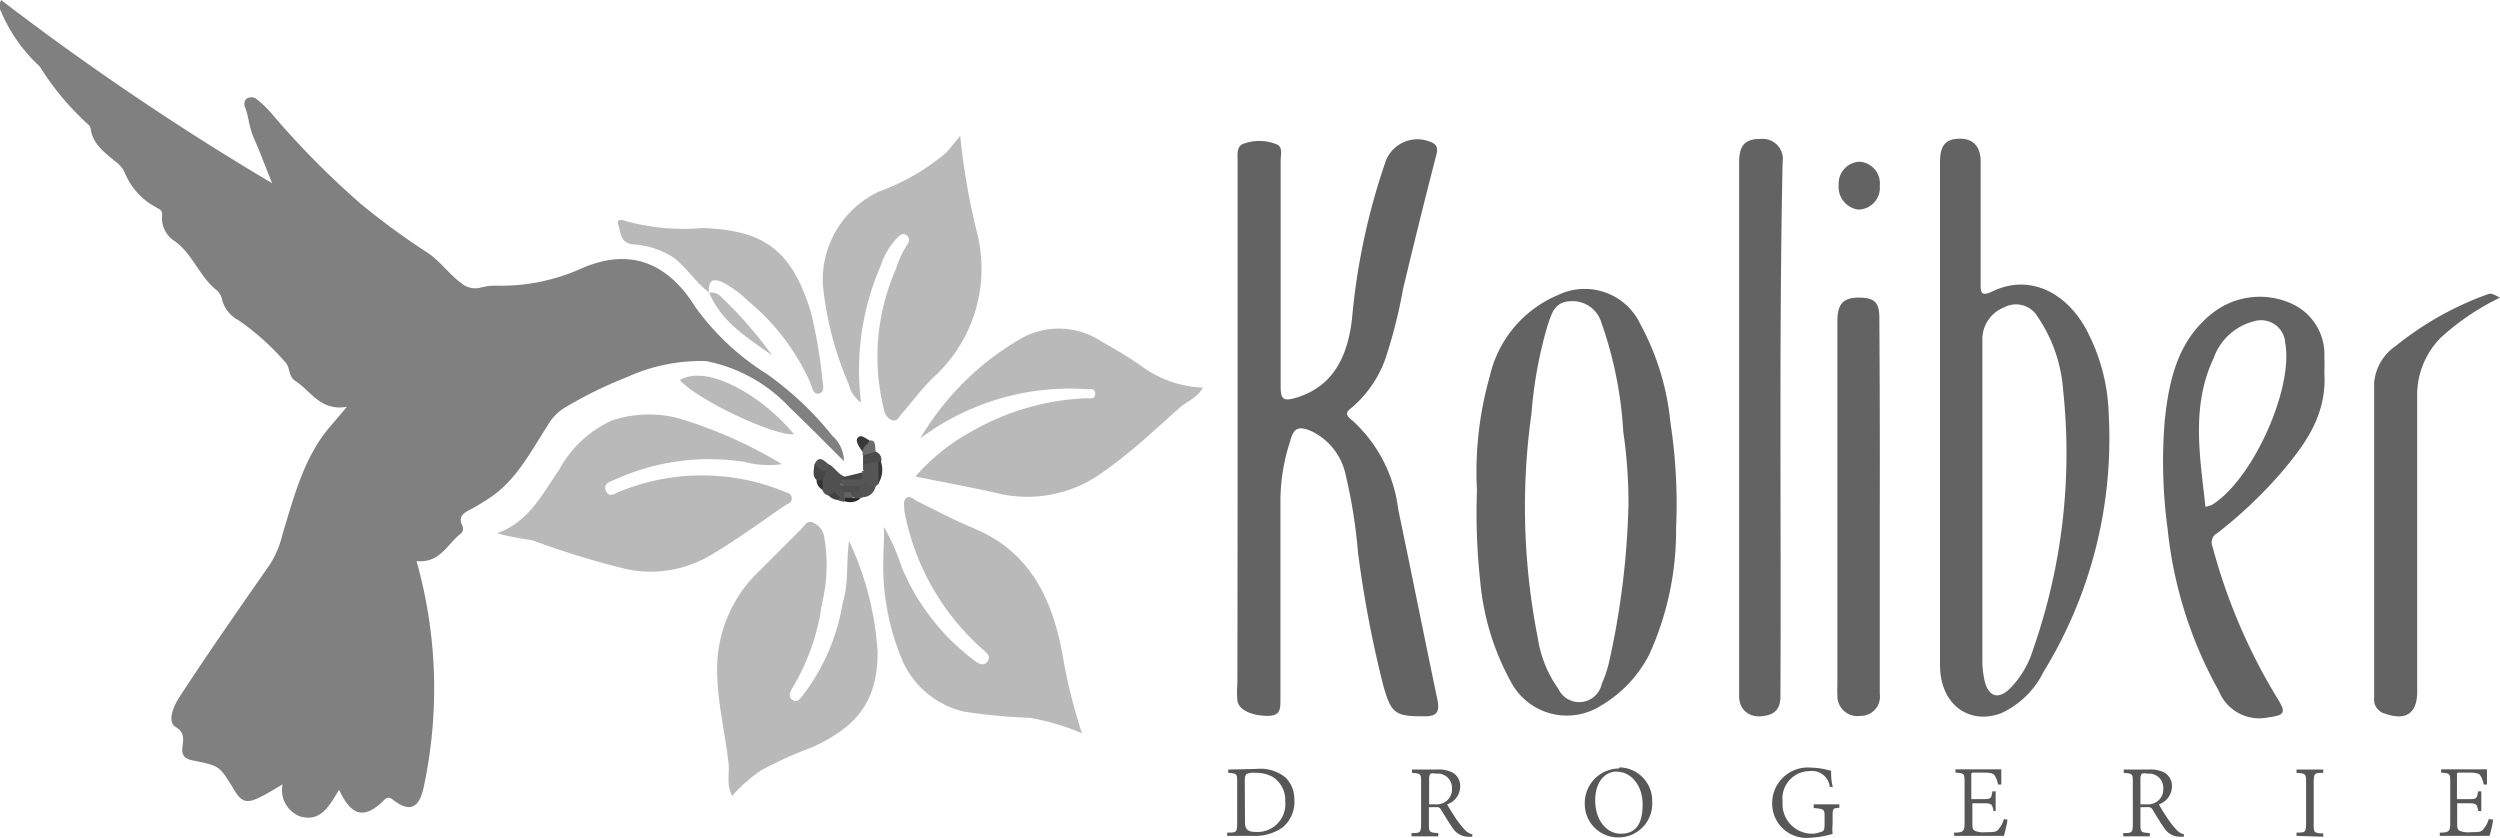 <svg xmlns="http://www.w3.org/2000/svg" viewBox="0 0 115 38.53"><defs><style>.cls-1{fill:gray;}.cls-2{fill:#b9b9b9;}.cls-3{fill:#505050;}.cls-4{fill:#565656;}.cls-5{fill:#4b4b4b;}.cls-6{fill:#535353;}.cls-7{fill:#6c6c6c;}.cls-8{fill:#464646;}.cls-9{fill:#383838;}.cls-10{fill:#373737;}.cls-11{fill:#525252;}.cls-12{fill:#414141;}.cls-13{fill:#292929;}.cls-14{fill:#333;}.cls-15{fill:#636363;}.cls-16{fill:#575757;}.cls-17{fill:#4d4d4d;}.cls-18{fill:#656565;}.cls-19{fill:#626262;}</style></defs><title>Koliber</title><g id="Warstwa_2" data-name="Warstwa 2"><g id="Szare"><path class="cls-1" d="M19.16,25.81a21.58,21.58,0,0,1,.34,10.35c-.2,1-.63,1.25-1.42.63-.18-.14-.26-.11-.4,0-.9.91-1.51.78-2.08-.46-.43.69-.82,1.5-1.78,1.23A1.29,1.29,0,0,1,13,36.08c-.32.19-.6.36-.88.51-.77.41-1,.36-1.41-.36-.62-1-.62-1-1.79-1.24a.94.94,0,0,1-.39-.14c-.41-.35.25-1-.44-1.4-.43-.26-.09-1,.18-1.41C9.6,30,11,28,12.44,25.93A4.64,4.64,0,0,0,13,24.56c.54-1.77,1-3.59,2.24-5l.72-.85c-1.21.22-1.65-.72-2.38-1.19-.32-.21-.22-.6-.45-.85a11.5,11.5,0,0,0-2.16-1.94,1.5,1.5,0,0,1-.74-.89.82.82,0,0,0-.26-.49c-.8-.62-1.09-1.66-1.94-2.26a1.26,1.26,0,0,1-.57-1.22c0-.24-.17-.25-.29-.34A3.14,3.14,0,0,1,5.73,7.92a1.39,1.39,0,0,0-.46-.52c-.48-.41-1-.77-1.1-1.48a.28.28,0,0,0-.1-.18A12.73,12.73,0,0,1,1.83,3.06,7.36,7.36,0,0,1,0,.42.64.64,0,0,1,.05,0,126.91,126.91,0,0,0,12.52,8.43c-.31-.75-.53-1.37-.81-2s-.25-1-.43-1.48a.35.35,0,0,1,.05-.4.39.39,0,0,1,.46,0,5,5,0,0,1,.71.68,39,39,0,0,0,4.1,4.15,33.06,33.06,0,0,0,3.09,2.26c.57.39,1,1,1.51,1.37a1,1,0,0,0,.91.22,2.53,2.53,0,0,1,.7-.09,9,9,0,0,0,3.89-.77c2.23-1,4-.32,5.29,1.76a11.74,11.74,0,0,0,3.31,3.09,15,15,0,0,1,3,2.84,1.56,1.56,0,0,1,.52,1.15c-.86-.85-1.66-1.67-2.49-2.46a7.13,7.13,0,0,0-3.85-2.14,8.19,8.19,0,0,0-3.62.73A19.33,19.33,0,0,0,26,18.74a2.28,2.28,0,0,0-.82.85c-.8,1.23-1.47,2.59-2.79,3.4-.24.15-.47.3-.72.43s-.66.31-.39.78a.34.34,0,0,1-.06.33C20.58,25,20.26,25.92,19.16,25.81Z"/><path class="cls-2" d="M22.87,24.53c1.49-.55,2.08-1.82,2.85-2.92a5.22,5.22,0,0,1,2.41-2.26,5.35,5.35,0,0,1,3.44,0,21,21,0,0,1,4.4,2,4.22,4.22,0,0,1-1.71-.1,10.46,10.46,0,0,0-5.9.78c-.23.11-.66.19-.48.56s.45.05.68,0a10,10,0,0,1,7.46,0c.17.07.39.1.4.33s-.19.25-.32.34c-1.16.79-2.29,1.63-3.5,2.33a5.41,5.41,0,0,1-3.74.6,38.78,38.78,0,0,1-4.35-1.33C24,24.77,23.51,24.71,22.87,24.53Z"/><path class="cls-2" d="M42.33,20.17a12.76,12.76,0,0,1,4.75-4.66,3.55,3.55,0,0,1,3.56.18c.63.36,1.26.72,1.85,1.14a5.12,5.12,0,0,0,2.84,1c-.28.51-.79.65-1.15,1-1.12,1-2.18,2-3.38,2.84a5.89,5.89,0,0,1-5,1c-1.2-.27-2.42-.49-3.69-.75a9.33,9.33,0,0,1,2.63-2.1,11.5,11.5,0,0,1,5.2-1.5c.17,0,.44.07.44-.21s-.27-.2-.44-.21A11.44,11.44,0,0,0,42.33,20.17Z"/><path class="cls-2" d="M44.17,6.25a31,31,0,0,0,.77,4.44,6.75,6.75,0,0,1-2.07,6.73c-.49.5-.91,1.06-1.37,1.59-.13.15-.23.41-.49.31a.64.64,0,0,1-.35-.49,10,10,0,0,1,.55-6.45,4.65,4.65,0,0,1,.53-1.14.29.29,0,0,0-.06-.44c-.14-.08-.26,0-.38.11a3.4,3.4,0,0,0-.79,1.32,12,12,0,0,0-.9,6.29,1.47,1.47,0,0,1-.57-.85,15.24,15.24,0,0,1-1.19-4.59,4.49,4.49,0,0,1,2.61-4.28A10,10,0,0,0,43.55,7Z"/><path class="cls-2" d="M40.66,24.24a9.79,9.79,0,0,1,.83,1.88,10.34,10.34,0,0,0,3.38,4.3c.18.14.41.22.56,0s0-.35-.19-.52a11.2,11.2,0,0,1-3.64-6.41c0-.23-.07-.45.09-.58s.36.07.53.16c.85.42,1.7.87,2.57,1.23,2.56,1.06,3.59,3.2,4.07,5.72a25,25,0,0,0,.91,3.71,11.07,11.07,0,0,0-2.38-.71,25.5,25.5,0,0,1-3.07-.29,4.12,4.12,0,0,1-2.93-2.65A11,11,0,0,1,40.63,26C40.63,25.39,40.68,24.82,40.66,24.24Z"/><path class="cls-2" d="M39.06,24.89A14,14,0,0,1,40.37,30c0,2.31-1,3.45-3,4.37a18.73,18.73,0,0,0-2.35,1.06,7,7,0,0,0-1.34,1.18c-.28-.51-.11-1-.17-1.53-.16-1.37-.49-2.71-.52-4.09a6.23,6.23,0,0,1,1.88-4.67q1-1,2-2c.15-.15.26-.43.57-.26a.84.84,0,0,1,.46.57,7.39,7.39,0,0,1-.09,3.13,10.14,10.14,0,0,1-1.35,3.87c-.12.19-.22.43,0,.57s.35-.07.49-.24a9.52,9.52,0,0,0,1.82-4.26C39.06,26.76,38.91,25.82,39.06,24.89Z"/><path class="cls-2" d="M32.62,13.45C32,13,31.6,12.32,31,11.86a3.88,3.88,0,0,0-1.9-.62c-.6-.08-.54-.57-.67-.93-.06-.16.09-.24.26-.17a9.88,9.88,0,0,0,3.61.35c2.9.09,4.13,1.06,5,3.86a22.54,22.54,0,0,1,.52,3c0,.24.17.66-.13.75s-.34-.33-.44-.55a10.34,10.34,0,0,0-2.83-3.7A5.19,5.19,0,0,0,33.27,13c-.53-.25-.69-.06-.66.46Z"/><path class="cls-2" d="M31.27,17.48c1.29-.75,3.82.75,5.25,2.49C35.67,20.09,32.05,18.39,31.27,17.48Z"/><path class="cls-2" d="M32.61,13.46a.68.68,0,0,1,.47.11,18.79,18.79,0,0,1,2.43,2.77c-1.24-.88-2.36-1.58-2.89-2.89Z"/><path class="cls-3" d="M38.11,22.79a.35.35,0,0,1-.28-.26,1,1,0,0,1,0-.93c.07-.12.11-.27.3-.23s.42.46.74.56a.48.48,0,0,1,0,.2l-.05.12c0,.07,0,.13,0,.2a.32.32,0,0,1-.06.14.7.7,0,0,1-.26.19C38.33,22.79,38.22,22.87,38.11,22.79Z"/><path class="cls-4" d="M40.42,22.26l-.14.11a.16.16,0,0,1-.18,0c-.2-.21-.15-.56-.4-.75v-.28c.22-.22.45-.4.75-.1A3.35,3.35,0,0,1,40.42,22.26Z"/><path class="cls-5" d="M40.4,21.23l-.7.14v-.42c.16-.17.34-.31.59-.17a.38.38,0,0,1,.24.46Q40.46,21.33,40.4,21.23Z"/><path class="cls-6" d="M40.1,22.35l.18,0a.6.6,0,0,1-.59.52.59.59,0,0,1-.23-.29.49.49,0,0,1,0-.28.3.3,0,0,1,.22-.18A.52.52,0,0,1,40.1,22.35Z"/><path class="cls-4" d="M40.1,22.35l-.41-.13a.35.35,0,0,1-.1-.18.6.6,0,0,1,.08-.3.06.06,0,0,1,0-.08C40.26,21.63,40.08,22,40.1,22.35Z"/><path class="cls-7" d="M40.28,20.78l-.59.17a.09.09,0,0,1,0-.1c-.09-.3,0-.51.31-.58S40.24,20.57,40.28,20.78Z"/><path class="cls-8" d="M38,21.67l-.15.42a.2.2,0,0,1-.28,0c-.23-.21-.12-.47-.11-.72C37.72,21.31,37.84,21.51,38,21.67Z"/><path class="cls-9" d="M40,20.26c-.07.21-.38.29-.31.58,0-.08-.09-.15-.13-.23s-.25-.34-.09-.49S39.79,20.16,40,20.26Z"/><path class="cls-6" d="M38,21.67c-.24,0-.36-.19-.54-.3.22-.47.44-.18.67,0Z"/><path class="cls-8" d="M39.66,21.73l0,.34a.74.74,0,0,1-1,0l.15-.13Z"/><path class="cls-10" d="M40.4,21.23h.12a1.17,1.17,0,0,1-.11,1Z"/><path class="cls-11" d="M38.42,22.64l.28-.15c.12,0,.18,0,.23.12a.56.56,0,0,1,0,.3.61.61,0,0,1-.09.18l-.3-.08C38.52,22.88,38.32,22.82,38.42,22.64Z"/><path class="cls-3" d="M39.54,22.64a.26.26,0,0,1,.14.25.07.07,0,0,1-.09,0,.49.49,0,0,1-.32,0c-.14-.08-.23-.19-.14-.36A.32.32,0,0,1,39.54,22.64Z"/><path class="cls-12" d="M38.42,22.64c0,.13.32.15.15.36a.62.62,0,0,1-.46-.22Z"/><path class="cls-13" d="M39.25,22.91l.35,0a.73.73,0,0,1-.73.15l0-.15A.29.29,0,0,1,39.25,22.91Z"/><path class="cls-14" d="M37.56,22.09h.28v.44A.51.51,0,0,1,37.56,22.09Z"/><path class="cls-15" d="M56.93,19.6q0-6.08,0-12.15c0-.33-.07-.75.31-.85a2.09,2.09,0,0,1,1.51.05c.27.14.16.47.16.72,0,3.46,0,6.93,0,10.39,0,.58.1.72.7.54,1.56-.47,2.35-1.67,2.58-3.61a30.47,30.47,0,0,1,1.51-7.15,1.56,1.56,0,0,1,2.13-1c.25.1.32.25.25.55q-.8,3.1-1.54,6.21a23.33,23.33,0,0,1-.8,3.17,5.31,5.31,0,0,1-1.51,2.24c-.26.21-.44.32,0,.65a6.61,6.61,0,0,1,2.09,4.08c.61,2.91,1.19,5.83,1.8,8.74.11.54,0,.78-.6.77-1.33,0-1.52-.1-1.89-1.42a51.89,51.89,0,0,1-1.16-6.1,24.36,24.36,0,0,0-.57-3.59,2.89,2.89,0,0,0-1.56-2c-.62-.27-.84-.15-1,.48A8.83,8.83,0,0,0,58.9,23c0,3.06,0,6.12,0,9.19,0,.42,0,.73-.57.74-.74,0-1.37-.27-1.41-.72s0-.61,0-.92Q56.93,25.47,56.93,19.6Z"/><path class="cls-15" d="M80,19.6q0-6.07,0-12.15c0-.76.28-1.07,1-1.06a.93.93,0,0,1,1,1.08c-.17,8.19-.06,16.38-.1,24.57,0,.67-.37.87-.9.91s-1-.29-1-.92Q80,25.81,80,19.6Z"/><path class="cls-15" d="M86.47,23.32c0,2.87,0,5.74,0,8.61a.88.88,0,0,1-.89,1A.92.92,0,0,1,84.52,32a4.89,4.89,0,0,1,0-.49q0-8.36,0-16.73c0-.81.27-1.09,1-1.09s.93.25.93.93Q86.48,19,86.47,23.32Z"/><path class="cls-15" d="M115,13.69a11.51,11.51,0,0,0-2.69,1.81,3.73,3.73,0,0,0-1.12,2.69c0,4.54,0,9.09,0,13.64,0,1-.54,1.33-1.47,1a.67.67,0,0,1-.51-.73q0-7.24,0-14.48a2.28,2.28,0,0,1,1-1.71,14.6,14.6,0,0,1,4.13-2.34C114.59,13.47,114.6,13.49,115,13.69Z"/><path class="cls-15" d="M85.55,7.44a1,1,0,0,1,.92,1.11,1,1,0,0,1-1,1.09,1.05,1.05,0,0,1-.89-1.14A1,1,0,0,1,85.55,7.44Z"/><path class="cls-15" d="M97,19.05a8.77,8.77,0,0,0-1.09-4c-1-1.73-2.67-2.41-4.25-1.65-.57.28-.55,0-.55-.38,0-1.86,0-3.72,0-5.58,0-.71-.35-1.08-1-1.06s-.87.35-.87,1.09q0,5.76,0,11.52c0,3.86,0,7.72,0,11.59,0,1.88,1.39,2.78,2.83,2.22A4.06,4.06,0,0,0,94,30.91,20.49,20.49,0,0,0,97,19.05ZM93.52,29.88a4.34,4.34,0,0,1-1.07,1.8c-.51.49-.94.39-1.14-.29a4.19,4.19,0,0,1-.12-1.11c0-2.4,0-4.8,0-7.2h0c0-2.47,0-4.94,0-7.41a1.57,1.57,0,0,1,1-1.53,1.15,1.15,0,0,1,1.54.43,6.83,6.83,0,0,1,1.17,3.34A27.28,27.28,0,0,1,93.52,29.88Z"/><path class="cls-15" d="M76.84,19.44a11.82,11.82,0,0,0-1.37-4.5,2.83,2.83,0,0,0-3.82-1.36,5.33,5.33,0,0,0-3.12,3.73,16.08,16.08,0,0,0-.59,5.24,29.26,29.26,0,0,0,.15,4.19,11.77,11.77,0,0,0,1.42,4.64,2.91,2.91,0,0,0,4.1,1.1,5.82,5.82,0,0,0,2.25-2.36,13.78,13.78,0,0,0,1.24-5.83A24.62,24.62,0,0,0,76.84,19.44ZM74.91,23.2A37,37,0,0,1,74,30.53a5.59,5.59,0,0,1-.32.93,1.06,1.06,0,0,1-2,.22,5.4,5.4,0,0,1-.94-2.33A31,31,0,0,1,70.45,19,19.75,19.75,0,0,1,71.18,15c.18-.52.3-1.09,1-1.14a1.39,1.39,0,0,1,1.49,1,18.1,18.1,0,0,1,1,5A22.45,22.45,0,0,1,74.91,23.2Z"/><path class="cls-15" d="M102,24.52a20.71,20.71,0,0,0,2.92-2.76c1.11-1.31,2.13-2.67,2-4.64a6.1,6.1,0,0,0,0-.67,2.56,2.56,0,0,0-1.32-2.39,3.53,3.53,0,0,0-3.73.27c-1.66,1.24-2.09,3.08-2.29,5a23,23,0,0,0,.13,5,19.32,19.32,0,0,0,2.36,7.46A2,2,0,0,0,104.34,33c.73-.1.84-.2.44-.84a26.59,26.59,0,0,1-3-7A.49.49,0,0,1,102,24.52Zm-.29-1.28a1.21,1.21,0,0,1-.26.07c-.25-2.32-.67-4.62.38-6.84a2.66,2.66,0,0,1,1.85-1.69,1.11,1.11,0,0,1,1.44,1C105.51,17.9,103.59,22.13,101.72,23.24Z"/><path class="cls-16" d="M57.8,35.37a1.83,1.83,0,0,1,1.34.4,1.4,1.4,0,0,1,.4,1A1.52,1.52,0,0,1,59,38.06a2.2,2.2,0,0,1-1.39.39H56.45v-.15c.42,0,.46,0,.46-.45V36c0-.4,0-.42-.41-.45v-.15Zm-.53,2.45c0,.36.16.45.52.45a1.28,1.28,0,0,0,1.33-1.41,1.25,1.25,0,0,0-.59-1.13,1.61,1.61,0,0,0-.8-.18.76.76,0,0,0-.4.06s-.07.08-.07.27Z"/><path class="cls-16" d="M67.72,38.49h-.18a.87.87,0,0,1-.73-.42c-.16-.23-.35-.54-.48-.76s-.16-.18-.43-.18h-.17v.74c0,.4,0,.43.43.45v.15H64.93v-.15c.4,0,.44,0,.44-.45V36c0-.41,0-.41-.42-.45v-.15h1.16a1.35,1.35,0,0,1,.73.15.71.71,0,0,1,.33.62.88.88,0,0,1-.6.83c.08.16.28.47.42.68a4.41,4.41,0,0,0,.38.48.67.67,0,0,0,.36.22ZM66,37a.77.77,0,0,0,.52-.14.68.68,0,0,0,.27-.59.65.65,0,0,0-.73-.68.51.51,0,0,0-.26,0s-.06.09-.06.22V37Z"/><path class="cls-16" d="M74.49,35.3A1.53,1.53,0,0,1,76,36.87a1.55,1.55,0,0,1-1.58,1.65A1.53,1.53,0,0,1,72.9,37a1.59,1.59,0,0,1,1.58-1.65Zm-.11.19c-.52,0-1,.43-1,1.33s.51,1.53,1.18,1.53,1-.43,1-1.34-.55-1.51-1.18-1.51Z"/><path class="cls-16" d="M84.61,37.16c-.29,0-.31.06-.31.34v.41a2.13,2.13,0,0,0,0,.45,4.51,4.51,0,0,1-1.07.18,1.58,1.58,0,0,1-1.71-1.59,1.64,1.64,0,0,1,1.78-1.64,3.52,3.52,0,0,1,.93.15c0,.17,0,.44.08.74l-.14,0a.82.82,0,0,0-.92-.73A1.26,1.26,0,0,0,82,36.88a1.36,1.36,0,0,0,1.34,1.47,1,1,0,0,0,.43-.09c.11,0,.16-.1.16-.31v-.37c0-.34,0-.37-.5-.41V37h1.18Z"/><path class="cls-16" d="M92.34,37.7c0,.15-.12.61-.16.75H89.89v-.15c.44,0,.48-.07.48-.46V36c0-.41,0-.43-.42-.46v-.15h2.11c0,.11,0,.44,0,.7l-.15,0a1.12,1.12,0,0,0-.15-.41c-.06-.1-.18-.14-.52-.14h-.41c-.15,0-.15,0-.15.15v1.07h.47c.43,0,.45,0,.5-.36h.15v.91H91.7c-.06-.34-.09-.36-.5-.36h-.47v.88c0,.22,0,.33.12.39a1.06,1.06,0,0,0,.5.06c.36,0,.5,0,.6-.16a1.16,1.16,0,0,0,.23-.44Z"/><path class="cls-16" d="M100.45,38.49h-.18a.87.87,0,0,1-.73-.42c-.16-.23-.35-.54-.48-.76s-.16-.18-.43-.18h-.17v.74c0,.4,0,.43.43.45v.15H97.67v-.15c.4,0,.44,0,.44-.45V36c0-.41,0-.41-.42-.45v-.15h1.16a1.35,1.35,0,0,1,.73.15.71.71,0,0,1,.33.62.88.88,0,0,1-.6.83c.08.16.28.47.42.68a4.41,4.41,0,0,0,.38.48.67.67,0,0,0,.36.22ZM98.72,37a.77.77,0,0,0,.52-.14.68.68,0,0,0,.27-.59.65.65,0,0,0-.73-.68.51.51,0,0,0-.26,0s-.06.09-.06.22V37Z"/><path class="cls-16" d="M105.64,38.45v-.15c.4,0,.44,0,.44-.45V36c0-.4,0-.42-.44-.45v-.15h1.23v.15c-.39,0-.44,0-.44.45v1.89c0,.41,0,.43.44.45v.15Z"/><path class="cls-16" d="M114.68,37.7c0,.15-.12.61-.16.75h-2.29v-.15c.44,0,.48-.07.48-.46V36c0-.41,0-.43-.42-.46v-.15h2.11c0,.11,0,.44,0,.7l-.15,0a1.12,1.12,0,0,0-.15-.41c-.06-.1-.18-.14-.52-.14h-.41c-.15,0-.15,0-.15.15v1.07h.47c.43,0,.45,0,.5-.36h.15v.91H114c-.06-.34-.09-.36-.5-.36h-.47v.88c0,.22,0,.33.12.39a1.06,1.06,0,0,0,.5.06c.36,0,.5,0,.6-.16a1.16,1.16,0,0,0,.23-.44Z"/><path class="cls-4" d="M38.7,22.06h1v.14l-.14.14a.62.62,0,0,1-.63.09.49.49,0,0,1-.22-.24Z"/><path class="cls-17" d="M38.83,22.35h.72v.28h-.42a.19.19,0,0,1-.28,0l-.14-.14s0-.09,0-.14S38.78,22.3,38.83,22.35Z"/><path class="cls-18" d="M38.83,22.35h-.13c-.1-.05-.1-.1,0-.15Z"/><path class="cls-19" d="M38.84,22.64h.28l.13.26-.41,0Z"/></g></g></svg>